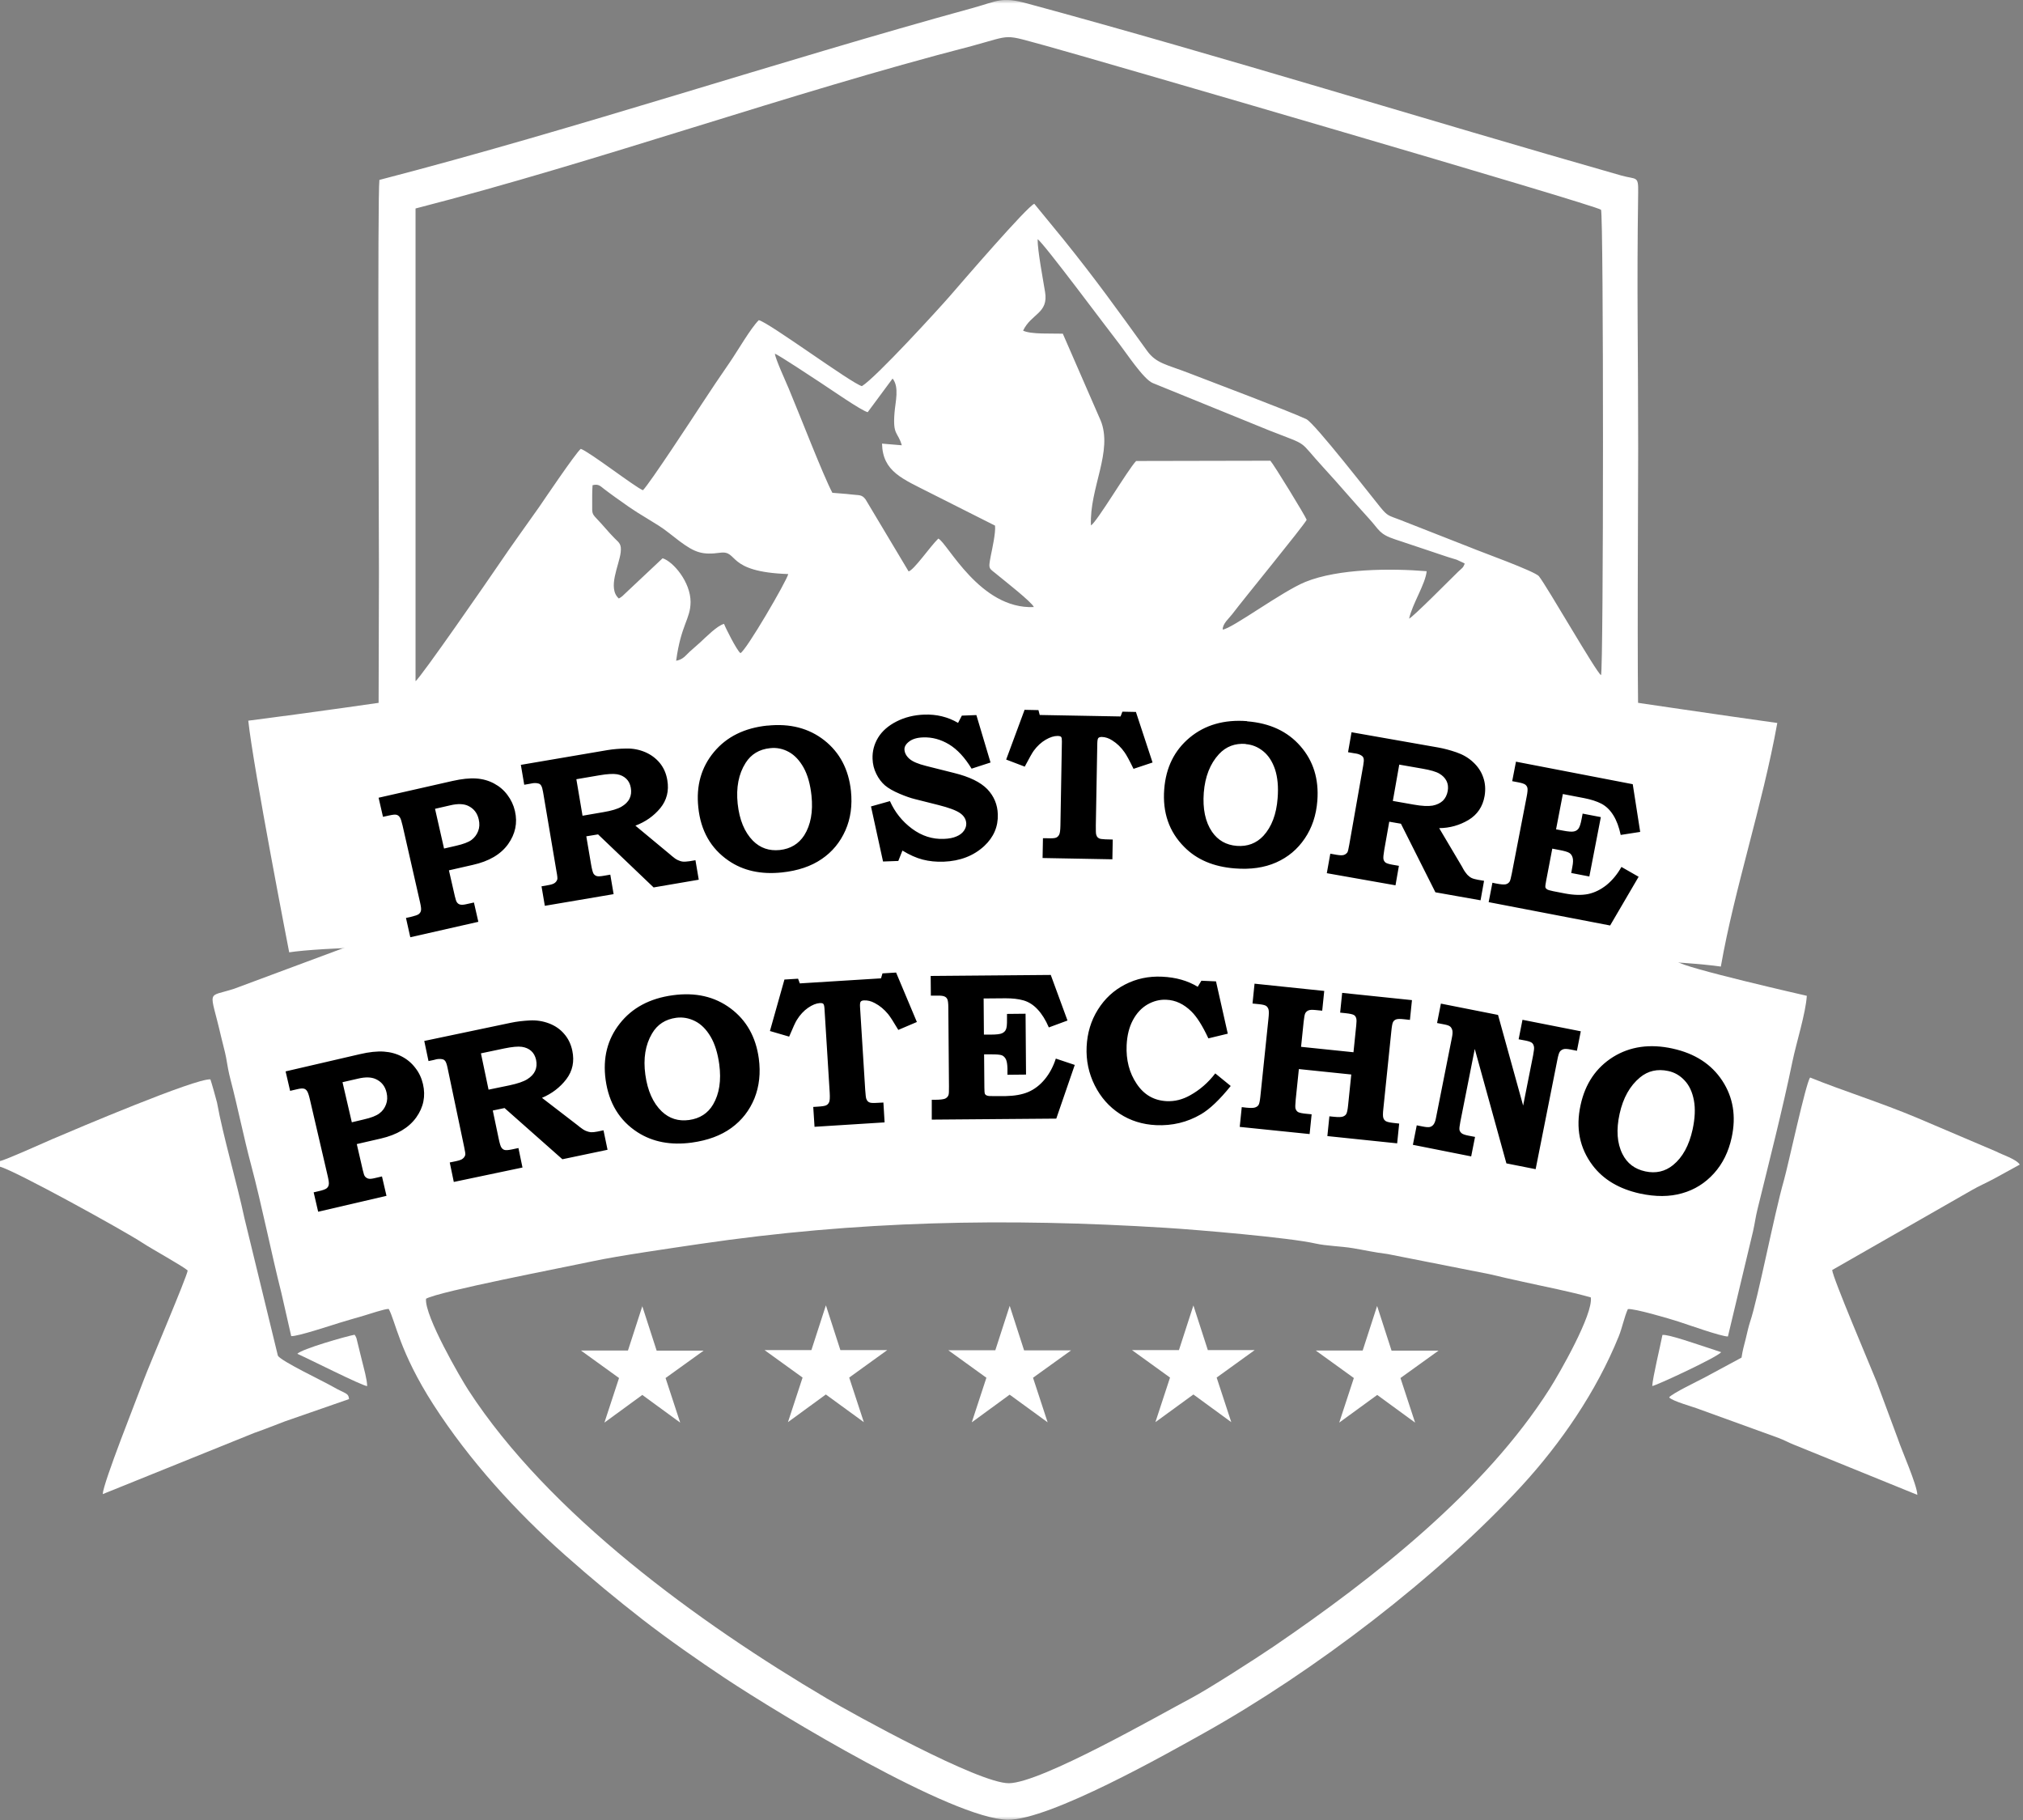 <svg width="279" height="251" viewBox="0 0 279 251" fill="none" xmlns="http://www.w3.org/2000/svg">
<rect x="0" y="0" width="279" height="251" fill="#808080" stroke="none"/>
<g clip-path="url(#clip0_13633_20809)">
<mask id="mask0_13633_20809" style="mask-type:luminance" maskUnits="userSpaceOnUse" x="0" y="0" width="279" height="251">
<path d="M279 0H0V251H279V0Z" fill="white"/>
</mask>
<g mask="url(#mask0_13633_20809)">
<path fill-rule="evenodd" clip-rule="evenodd" d="M58.742 179.11C60.543 178.083 77.714 174.8 81.722 173.938C85.247 173.177 92.806 172.1 96.458 171.555C118.283 168.347 138.676 167.942 160.793 169.324C165.105 169.59 177.824 170.667 181.439 171.491C182.897 171.821 184.939 171.859 186.55 172.125C188.16 172.391 189.568 172.721 191.356 172.936L205.42 175.713C206.853 176.068 208.451 176.41 210.036 176.765C213.143 177.462 216.453 178.083 219.395 178.92C219.738 181.252 215.071 189.391 213.727 191.508C204.799 205.579 189.555 217.584 175.643 227.066C173.297 228.664 166.626 232.948 164.268 234.191C159.651 236.637 143.596 245.853 139.158 245.917C134.998 245.967 117.522 236.295 114.035 234.229C96.382 223.808 75.698 208.812 64.588 191.698C63.549 190.101 58.539 181.481 58.755 179.123L58.742 179.11ZM81.734 66.908C82.597 66.705 82.787 67.047 83.37 67.478C83.916 67.897 84.207 68.1 84.829 68.556C88.088 70.901 87.733 70.534 90.84 72.486C91.791 73.082 92.73 73.893 93.731 74.641C95.862 76.225 96.876 76.555 99.324 76.225C101.898 75.883 100.047 78.875 108.709 79.166C108.518 80.092 102.875 89.777 102.114 90.068C101.607 89.688 100.009 86.494 99.857 86.037C98.906 86.265 97.27 87.951 96.572 88.585C96.014 89.08 95.583 89.447 95.126 89.866C94.505 90.436 94.213 90.943 93.249 91.121C93.934 86.088 95.228 85.391 95.24 83.02C95.24 80.282 92.882 77.468 91.385 76.986L86.275 81.79C85.831 82.209 85.843 82.247 85.349 82.538C83.725 81.106 85.412 77.924 85.602 76.162C85.729 75.021 85.399 74.869 84.765 74.235C83.941 73.411 83.269 72.549 82.254 71.484C81.646 70.85 81.658 70.736 81.671 69.583C81.671 68.695 81.658 67.795 81.722 66.908H81.734ZM106.857 48.78C107.314 48.882 112.412 52.292 113.223 52.811C114.377 53.559 118.778 56.627 119.666 56.843L123.102 52.203C124.054 53.395 123.483 55.423 123.369 56.893C123.102 60.075 123.825 59.517 124.371 61.406L121.644 61.178C121.733 65.057 124.485 66.033 128.277 67.973L137.23 72.486C137.331 73.5 136.85 75.617 136.647 76.631C136.266 78.647 136.355 78.254 137.699 79.395C138.409 79.99 142.341 83.058 142.582 83.717C135.137 84.06 130.661 74.844 129.405 74.273C128.251 75.401 126.045 78.621 125.309 78.799L119.374 68.873C118.841 68.15 118.461 68.328 117.383 68.188C116.521 68.074 115.671 68.049 114.796 67.96C113.553 65.628 110.268 57.134 108.772 53.572C108.315 52.495 106.997 49.617 106.857 48.767V48.78ZM151.776 57.946L146.577 46.017C145.055 45.966 142.201 46.131 141.098 45.598C142.227 43.228 144.624 43.228 144.129 40.261C143.837 38.449 143.089 34.557 143.102 32.985C143.926 33.492 152.892 45.56 154.401 47.474C155.302 48.628 157.711 52.304 158.979 52.824L175.06 59.365C180.817 61.634 178.826 60.468 182.656 64.626C183.684 65.742 184.647 66.832 185.687 68.023C186.689 69.152 187.742 70.369 188.82 71.535C190.227 73.069 190.189 73.652 192.383 74.375C193.994 74.907 195.554 75.439 197.202 75.984C198.242 76.327 198.749 76.517 199.701 76.821C200.043 76.935 200.538 77.075 200.905 77.189L201.882 77.645C201.882 77.645 201.971 77.709 202.009 77.734C201.742 78.368 201.717 78.254 201.083 78.862C199.904 80.016 194.92 85.048 194.336 85.315C194.793 83.248 196.581 80.561 196.758 78.773C191.8 78.368 184.584 78.406 180.044 80.244C176.797 81.562 169.987 86.658 168.63 86.823C168.592 86.025 169.518 85.251 169.924 84.719C171.56 82.551 179.663 72.676 180.209 71.687C180.044 71.18 175.656 64.018 175.199 63.536L156.684 63.574C155.53 64.791 151.281 71.991 150.457 72.46C150.229 67.288 153.551 62.243 151.776 57.933V57.946ZM118.879 53.255C117.421 52.875 106.02 44.445 104.65 44.153C103.509 45.281 101.721 48.413 100.643 49.972C99.349 51.835 98.005 53.851 96.648 55.917C95.634 57.476 89.559 66.743 88.671 67.605C87.593 67.187 81.265 62.281 80.098 61.901C79.413 62.433 74.848 69.203 74.379 69.887C72.337 72.79 70.663 75.072 68.748 77.899C67.62 79.572 57.969 93.529 57.309 93.935V28.751C82.888 22.172 108.468 12.943 134.047 6.338C139.83 4.766 138.181 4.678 144.332 6.338C149.468 7.733 220.385 28.371 220.803 28.928C221.171 29.651 221.158 92.426 220.803 93.111C220.118 92.68 213.41 80.954 212.243 79.471C211.698 78.773 204 76.023 202.795 75.503L193.106 71.7C191.457 71.066 191.394 71.193 190.379 69.963C189.251 68.594 181.274 58.3 180.145 57.793C177.381 56.526 167.552 52.849 164.039 51.48C160.92 50.263 159.474 50.149 158.193 48.374C153.995 42.556 151.205 38.651 146.665 33.01L142.645 28.104C141.694 28.421 132.601 38.981 131.029 40.794C129.583 42.467 120.794 52.089 118.879 53.242V53.255ZM52.325 24.796C52.046 27.192 52.262 73.766 52.262 78.9L52.211 98.739C52.211 98.739 52.173 98.853 52.16 98.891C51.945 99.639 50.499 99.728 49.358 99.994L47.633 130.647L32.301 136.351C28.382 137.632 28.94 136.212 30.487 142.943C30.703 143.894 31.007 144.921 31.172 145.796C31.375 146.974 31.514 147.836 31.806 148.939C32.77 152.603 33.594 156.774 34.634 160.665C36.093 166.129 37.424 172.848 38.806 178.299L40.163 184.257C40.988 184.333 45.68 182.774 46.834 182.419C48.026 182.051 48.914 181.81 50.157 181.443C50.956 181.214 52.959 180.517 53.606 180.505C54.545 182.178 55.065 186.387 59.795 193.739C64.741 201.408 71.132 208.444 77.993 214.516C81.658 217.761 85.019 220.538 88.633 223.352C92.286 226.179 96.293 228.968 100.022 231.452C107.656 236.51 131.358 250.823 138.955 250.949C144.75 251.038 161.186 241.708 165.98 239.033C181.236 230.514 198.344 217.432 209.833 204.945C215.261 199.038 220.169 191.901 223.251 184.282C223.72 183.129 224.024 181.582 224.506 180.53C225.381 180.416 230.353 181.886 231.481 182.254C232.635 182.622 237.378 184.32 238.304 184.308L241.754 169.869C242.02 168.728 242.109 167.853 242.388 166.738C243.947 160.399 245.901 152.73 247.194 146.429C247.739 143.78 249.033 139.749 249.185 137.327C249.185 137.327 231.976 133.41 231.342 132.612C231.342 132.612 230.035 100.299 225.977 99.094C225.762 96.838 225.927 64.968 225.927 61.774C225.927 48.058 225.724 40.135 225.927 26.558C225.965 24.175 225.724 24.808 223.581 24.2C196.619 16.518 168.833 7.847 141.719 0.494C138.092 -0.494 137.725 0.114 134.098 1.116C107.085 8.531 79.477 17.773 52.338 24.808L52.325 24.796Z" fill="white"/>
</g>
<path fill-rule="evenodd" clip-rule="evenodd" d="M240.181 187.223L235.146 189.936C234.462 190.316 230.479 192.218 230.2 192.712C230.72 193.257 233.371 193.955 234.373 194.348L245.292 198.303C246.065 198.594 246.623 198.924 247.397 199.228L264.429 206.15C264.403 204.806 262.247 199.963 261.74 198.417L258.823 190.57C257.986 188.491 252.723 176.131 252.685 175.142L271.898 164.151C272.938 163.543 274.041 163.087 275.234 162.427L278.556 160.602C278.062 159.841 276.134 159.246 275.246 158.777L264.467 154.188C259.343 152.032 254.169 150.435 249.642 148.597C249.046 149.345 246.623 160.691 246.015 162.82C244.67 167.523 242.464 179.047 241.348 182.33C241.119 183.015 240.942 183.915 240.752 184.662C240.511 185.588 240.333 186.222 240.181 187.223Z" fill="white"/>
<path fill-rule="evenodd" clip-rule="evenodd" d="M-2.21655e-06 160.133V160.894C2.092 161.439 17.146 169.742 19.619 171.377C20.9 172.227 25.211 174.597 25.884 175.206C25.846 175.928 20.583 188.263 19.809 190.342C18.858 192.902 14.242 204.464 14.166 206.048L35.04 197.618C36.625 197.06 38.007 196.503 39.276 196.021L48.14 192.94C48.051 192.053 47.633 192.23 45.921 191.242C44.653 190.506 38.743 187.705 38.324 186.957L33.708 167.98C32.656 163.036 30.753 156.634 29.929 152.045C29.891 151.83 29.092 149.003 29.016 148.851C26.936 148.711 10.653 155.62 7.216 157.09C6.024 157.598 0.685 160.019 -0.025 160.12L-2.21655e-06 160.133Z" fill="white"/>
<path fill-rule="evenodd" clip-rule="evenodd" d="M41.013 186.703C42.56 187.375 49.878 191.09 50.639 191.153C50.613 190.177 50.182 188.706 49.928 187.667L49.155 184.523C49.015 184.219 49.041 184.257 48.901 184.067C47.785 184.27 41.584 186.032 41 186.703H41.013Z" fill="white"/>
<path fill-rule="evenodd" clip-rule="evenodd" d="M227.867 191.14C228.247 191.153 236.694 187.249 237.378 186.475C236.833 186.31 236.186 186.057 235.476 185.841C234.132 185.423 230.175 184.003 229.275 184.092C228.945 185.791 227.943 189.898 227.867 191.14Z" fill="white"/>
<path fill-rule="evenodd" clip-rule="evenodd" d="M139.246 180.061L141.237 186.222H147.718L142.468 189.999L144.484 196.148L139.246 192.332L134.021 196.148L136.038 189.999L130.788 186.209H137.268L139.259 180.061H139.246Z" fill="white"/>
<path fill-rule="evenodd" clip-rule="evenodd" d="M113.908 180.023L115.899 186.184H122.367L117.117 189.974L119.133 196.122L113.895 192.307L108.67 196.122L110.687 189.974L105.437 186.184H111.904L113.895 180.035L113.908 180.023Z" fill="white"/>
<path fill-rule="evenodd" clip-rule="evenodd" d="M164.585 180.023L166.576 186.184H173.043L167.793 189.974L169.81 196.122L164.585 192.307L159.347 196.122L161.363 189.974L156.113 186.184H162.594L164.585 180.035V180.023Z" fill="white"/>
<path fill-rule="evenodd" clip-rule="evenodd" d="M189.923 180.099L191.914 186.26H198.394L193.144 190.037L195.161 196.186L189.936 192.37L184.698 196.186L186.714 190.037L181.464 186.247H187.932L189.923 180.099Z" fill="white"/>
<path fill-rule="evenodd" clip-rule="evenodd" d="M88.57 180.099L90.561 186.26H97.041L91.791 190.037L93.807 196.186L88.582 192.37L83.358 196.186L85.374 190.037L80.124 186.247H86.604L88.595 180.099H88.57Z" fill="white"/>
<path fill-rule="evenodd" clip-rule="evenodd" d="M39.884 131.331C57.132 128.695 218.457 130.52 237.328 133.296C239.204 122.572 243.047 111.15 245.114 99.703C210.658 94.886 175.592 88.623 139.868 88.408C104.092 88.192 68.913 94.949 34.241 99.386C34.938 105.914 39.884 131.331 39.884 131.331Z" fill="white"/>
<path fill-rule="evenodd" clip-rule="evenodd" d="M52.224 110.009L62.395 107.702C63.688 107.41 64.779 107.296 65.692 107.36C66.605 107.423 67.429 107.664 68.152 108.057C68.888 108.45 69.496 108.969 69.991 109.641C70.486 110.301 70.828 111.023 71.018 111.847C71.399 113.495 71.069 115.016 70.067 116.423C69.052 117.831 67.429 118.781 65.197 119.276L61.913 120.024L62.737 123.624C62.838 124.068 62.94 124.346 63.029 124.448C63.143 124.613 63.308 124.714 63.498 124.752C63.688 124.79 63.98 124.777 64.386 124.676L65.362 124.46L65.971 127.123L56.586 129.252L55.99 126.59L56.637 126.451C57.208 126.311 57.588 126.185 57.74 126.07C57.905 125.944 58.019 125.779 58.057 125.576C58.108 125.373 58.057 124.993 57.931 124.435L55.521 113.85C55.382 113.254 55.267 112.887 55.141 112.709C55.026 112.532 54.874 112.418 54.697 112.367C54.507 112.316 54.202 112.342 53.746 112.443L52.82 112.646L52.211 109.996L52.224 110.009ZM59.998 111.543L61.24 117.019L62.889 116.639C63.891 116.411 64.601 116.145 65.032 115.828C65.451 115.511 65.755 115.105 65.945 114.611C66.136 114.116 66.161 113.584 66.022 112.988C65.819 112.101 65.324 111.48 64.525 111.112C63.929 110.846 63.13 110.82 62.141 111.048L59.985 111.543H59.998ZM71.805 105.483L83.789 103.442C84.562 103.316 85.412 103.24 86.35 103.227C87.289 103.202 88.164 103.379 88.976 103.721C89.8 104.076 90.472 104.583 91.005 105.23C91.537 105.889 91.88 106.662 92.032 107.588C92.286 109.058 91.956 110.351 91.068 111.441C90.168 112.532 89.014 113.343 87.631 113.863L92.425 117.843L92.628 118.021C92.945 118.287 93.211 118.49 93.465 118.604C93.706 118.718 93.934 118.794 94.162 118.819C94.391 118.845 94.695 118.819 95.076 118.769L95.913 118.629L96.369 121.317L90.142 122.381L82.483 115.067L80.859 115.333L81.519 119.212C81.633 119.871 81.747 120.29 81.848 120.467C81.95 120.632 82.089 120.746 82.28 120.81C82.457 120.873 82.787 120.86 83.281 120.772L84.169 120.619L84.626 123.307L75.14 124.917L74.683 122.229L75.558 122.077C76.015 122.001 76.332 121.9 76.509 121.76C76.687 121.634 76.801 121.456 76.865 121.253C76.89 121.127 76.865 120.772 76.75 120.188L74.899 109.236C74.823 108.805 74.747 108.513 74.632 108.336C74.531 108.171 74.392 108.069 74.227 108.044C73.986 107.981 73.719 107.968 73.428 108.019L73.035 108.095L72.299 108.222L71.83 105.458L71.805 105.483ZM79.49 107.474L80.339 112.494L83.218 111.999C84.347 111.809 85.184 111.556 85.704 111.251C86.224 110.947 86.604 110.579 86.82 110.136C87.035 109.705 87.099 109.198 86.997 108.64C86.909 108.133 86.706 107.714 86.376 107.398C86.046 107.081 85.628 106.865 85.108 106.776C84.588 106.688 83.776 106.726 82.673 106.916L79.477 107.461L79.49 107.474ZM105.83 100.07C108.95 99.741 111.562 100.425 113.693 102.099C115.823 103.785 117.04 106.105 117.358 109.071C117.56 111.061 117.32 112.874 116.597 114.509C115.874 116.145 114.783 117.476 113.325 118.464C111.866 119.466 110.028 120.087 107.834 120.315C104.942 120.619 102.482 120.074 100.465 118.68C98.03 117.007 96.635 114.56 96.306 111.34C95.989 108.361 96.712 105.813 98.462 103.709C100.212 101.604 102.672 100.387 105.842 100.058L105.83 100.07ZM106.21 103.176C104.714 103.328 103.585 104.013 102.824 105.217C101.86 106.738 101.505 108.615 101.734 110.833C101.974 113.051 102.672 114.75 103.839 115.942C104.853 116.956 106.083 117.374 107.555 117.222C109.026 117.057 110.142 116.385 110.915 115.194C111.816 113.761 112.145 111.936 111.917 109.73C111.752 108.171 111.397 106.891 110.839 105.876C110.281 104.875 109.596 104.14 108.785 103.696C107.973 103.252 107.111 103.075 106.223 103.176H106.21ZM134.656 98.612L136.609 105.154L133.996 106.003C133.058 104.457 132.03 103.354 130.889 102.656C129.748 101.972 128.556 101.642 127.3 101.693C126.488 101.718 125.854 101.908 125.398 102.251C124.941 102.593 124.713 102.973 124.738 103.379C124.764 103.835 124.992 104.266 125.423 104.647C125.854 105.027 126.628 105.357 127.757 105.636L131.587 106.599C133.704 107.119 135.226 107.867 136.165 108.83C137.09 109.806 137.572 110.96 137.61 112.291C137.674 113.99 137.04 115.46 135.734 116.677C134.262 118.033 132.398 118.743 130.154 118.832C129.101 118.87 128.137 118.769 127.249 118.54C126.362 118.312 125.436 117.894 124.459 117.298L123.889 118.731L121.784 118.807L120.122 111.213L122.735 110.478C123.42 112.012 124.434 113.28 125.778 114.281C127.135 115.283 128.594 115.752 130.166 115.688C130.876 115.663 131.46 115.549 131.916 115.346C132.373 115.156 132.715 114.89 132.944 114.56C133.172 114.23 133.273 113.901 133.261 113.559C133.235 112.988 132.956 112.519 132.398 112.126C131.828 111.733 130.838 111.378 129.443 111.023L126.121 110.186C125.613 110.06 124.929 109.831 124.066 109.464C123.204 109.096 122.532 108.716 122.05 108.31C121.581 107.905 121.175 107.372 120.858 106.726C120.528 106.067 120.363 105.382 120.338 104.647C120.3 103.607 120.553 102.631 121.099 101.731C121.644 100.831 122.494 100.083 123.635 99.5C124.776 98.917 126.057 98.6 127.465 98.549C129.164 98.486 130.724 98.866 132.132 99.69L132.652 98.689L134.668 98.612H134.656ZM141.352 97.89L143.216 97.928L143.393 98.6L154.541 98.803L154.794 98.144L156.659 98.182L158.954 105.154L156.329 106.028C155.771 104.875 155.352 104.114 155.099 103.759C154.617 103.062 154.046 102.517 153.399 102.111C152.917 101.794 152.435 101.642 151.954 101.63C151.725 101.63 151.56 101.68 151.472 101.782C151.383 101.883 151.345 102.124 151.332 102.517L151.129 113.837C151.129 114.509 151.129 114.928 151.18 115.092C151.231 115.27 151.294 115.397 151.408 115.498C151.522 115.599 151.675 115.676 151.877 115.701C152.08 115.739 152.6 115.764 153.463 115.777L153.412 118.502L143.786 118.325L143.837 115.599H144.421C145.055 115.625 145.486 115.599 145.663 115.511C145.841 115.435 145.98 115.295 146.082 115.092C146.183 114.89 146.234 114.471 146.247 113.837L146.45 102.251C146.45 101.921 146.424 101.718 146.348 101.63C146.285 101.541 146.12 101.503 145.866 101.49C145.372 101.49 144.826 101.655 144.218 102.01C143.609 102.365 143.051 102.872 142.569 103.531C142.379 103.785 141.96 104.52 141.326 105.724L138.764 104.748L141.313 97.865L141.352 97.89ZM171.991 99.475C175.111 99.715 177.571 100.856 179.346 102.897C181.134 104.938 181.908 107.448 181.68 110.427C181.528 112.43 180.944 114.167 179.942 115.637C178.94 117.121 177.634 118.211 176.011 118.933C174.388 119.656 172.473 119.935 170.279 119.757C167.375 119.529 165.054 118.553 163.329 116.804C161.237 114.712 160.311 112.05 160.564 108.83C160.793 105.838 161.972 103.468 164.077 101.718C166.183 99.969 168.833 99.208 171.991 99.449V99.475ZM171.813 102.593C170.317 102.479 169.087 102.948 168.11 104C166.893 105.319 166.195 107.093 166.018 109.312C165.853 111.53 166.221 113.343 167.159 114.712C167.971 115.891 169.112 116.538 170.57 116.652C172.042 116.766 173.272 116.297 174.236 115.27C175.377 114.028 176.036 112.291 176.201 110.085C176.328 108.526 176.201 107.195 175.846 106.105C175.478 105.014 174.933 104.178 174.21 103.595C173.487 103.011 172.688 102.682 171.788 102.618L171.813 102.593ZM186.41 100.983L198.369 103.087C199.143 103.227 199.967 103.442 200.855 103.747C201.742 104.051 202.516 104.495 203.163 105.103C203.822 105.712 204.291 106.409 204.558 107.207C204.837 107.993 204.9 108.855 204.748 109.768C204.494 111.239 203.746 112.342 202.529 113.077C201.311 113.799 199.967 114.192 198.483 114.205L201.654 119.555L201.78 119.795C201.983 120.163 202.186 120.429 202.364 120.632C202.554 120.822 202.744 120.974 202.947 121.076C203.15 121.177 203.442 121.253 203.835 121.329L204.672 121.469L204.19 124.156L197.963 123.053L193.207 113.596L191.597 113.318L190.912 117.184C190.798 117.843 190.76 118.274 190.798 118.477C190.836 118.667 190.937 118.832 191.077 118.946C191.229 119.06 191.546 119.162 192.041 119.25L192.929 119.402L192.459 122.09L182.986 120.417L183.468 117.729L184.33 117.881C184.787 117.957 185.117 117.97 185.319 117.907C185.535 117.843 185.7 117.716 185.827 117.539C185.89 117.438 185.979 117.095 186.08 116.5L188.008 105.559C188.084 105.128 188.109 104.824 188.071 104.634C188.033 104.444 187.932 104.304 187.792 104.216C187.589 104.076 187.336 103.975 187.044 103.924L186.651 103.861L185.915 103.734L186.397 100.97L186.41 100.983ZM192.979 105.433L192.091 110.453L194.97 110.96C196.112 111.163 196.961 111.201 197.57 111.099C198.166 110.985 198.635 110.757 198.99 110.427C199.333 110.085 199.561 109.641 199.663 109.084C199.751 108.576 199.701 108.107 199.498 107.702C199.295 107.296 198.965 106.954 198.509 106.688C198.065 106.421 197.278 106.193 196.175 106.003L192.979 105.445V105.433ZM209.009 105.027L225.178 108.145L226.206 114.725L223.517 115.143C223.289 114.053 222.946 113.14 222.502 112.43C222.046 111.695 221.501 111.175 220.854 110.833C220.207 110.503 219.421 110.25 218.508 110.072L215.54 109.502L214.602 114.37L215.566 114.547C216.288 114.687 216.783 114.725 217.062 114.661C217.328 114.611 217.544 114.471 217.696 114.268C217.848 114.066 218 113.622 218.127 112.937L218.267 112.202L220.778 112.684L219.193 120.873L216.694 120.391L216.846 119.555C216.961 118.984 216.973 118.553 216.884 118.262C216.796 117.97 216.656 117.767 216.441 117.628C216.225 117.488 215.73 117.336 214.944 117.197L214.082 117.032L213.232 121.481C213.143 121.951 213.105 122.242 213.131 122.356C213.156 122.47 213.232 122.559 213.359 122.648C213.486 122.724 213.765 122.813 214.209 122.901L215.845 123.218C217.049 123.446 218.115 123.472 219.015 123.294C219.915 123.104 220.765 122.686 221.577 122.039C222.376 121.38 223.06 120.556 223.618 119.555L225.99 120.911L222.059 127.63L205.306 124.41L205.826 121.735L206.308 121.836C206.955 121.963 207.398 122.001 207.652 121.951C207.893 121.9 208.083 121.76 208.21 121.558C208.286 121.431 208.388 121.038 208.514 120.391L210.556 109.832C210.67 109.261 210.696 108.868 210.658 108.678C210.62 108.488 210.518 108.336 210.366 108.209C210.214 108.095 209.897 107.981 209.415 107.892L208.553 107.727L209.072 105.052L209.009 105.027Z" fill="black"/>
<path fill-rule="evenodd" clip-rule="evenodd" d="M39.402 147.748L49.624 145.377C50.917 145.073 52.021 144.959 52.947 145.022C53.86 145.086 54.684 145.314 55.432 145.707C56.181 146.1 56.789 146.619 57.296 147.291C57.804 147.938 58.146 148.686 58.336 149.51C58.717 151.158 58.413 152.692 57.398 154.111C56.383 155.519 54.76 156.495 52.515 157.014L49.205 157.775L50.042 161.401C50.144 161.857 50.245 162.136 50.334 162.237C50.461 162.389 50.613 162.491 50.803 162.541C50.994 162.592 51.285 162.567 51.704 162.465L52.68 162.237L53.302 164.912L43.879 167.105L43.258 164.43L43.917 164.278C44.501 164.151 44.868 164.012 45.033 163.885C45.198 163.759 45.299 163.594 45.337 163.391C45.388 163.188 45.337 162.808 45.211 162.25L42.738 151.614C42.598 151.018 42.471 150.638 42.345 150.461C42.23 150.283 42.078 150.169 41.901 150.131C41.711 150.08 41.394 150.106 40.937 150.22L40.011 150.435L39.39 147.76L39.402 147.748ZM47.24 149.256L48.521 154.771L50.169 154.378C51.184 154.15 51.894 153.871 52.325 153.541C52.756 153.224 53.048 152.818 53.238 152.311C53.428 151.817 53.454 151.272 53.314 150.676C53.111 149.789 52.604 149.155 51.793 148.8C51.197 148.534 50.385 148.508 49.383 148.749L47.227 149.244L47.24 149.256ZM58.514 143.552L70.473 141.042C71.246 140.877 72.109 140.776 73.047 140.725C73.986 140.674 74.874 140.814 75.71 141.13C76.547 141.447 77.258 141.929 77.803 142.576C78.361 143.209 78.741 143.983 78.932 144.908C79.236 146.379 78.97 147.684 78.107 148.825C77.245 149.954 76.116 150.815 74.747 151.399L79.705 155.214L79.921 155.392C80.238 155.645 80.529 155.836 80.783 155.95C81.024 156.051 81.265 156.114 81.481 156.14C81.709 156.152 82.013 156.127 82.394 156.051L83.231 155.874L83.789 158.561L77.562 159.867L69.585 152.806L67.962 153.148L68.773 157.014C68.913 157.686 69.04 158.105 69.154 158.257C69.268 158.422 69.408 158.536 69.598 158.586C69.775 158.637 70.118 158.612 70.612 158.51L71.5 158.32L72.058 161.008L62.585 162.998L62.027 160.31L62.889 160.133C63.346 160.032 63.663 159.93 63.828 159.778C64.005 159.638 64.119 159.461 64.17 159.258C64.195 159.131 64.145 158.776 64.018 158.193L61.722 147.253C61.634 146.822 61.532 146.531 61.431 146.366C61.317 146.201 61.177 146.1 61.012 146.074C60.771 146.024 60.505 146.024 60.213 146.074L59.82 146.176L59.097 146.328L58.514 143.564V143.552ZM66.326 145.25L67.379 150.27L70.257 149.675C71.386 149.434 72.21 149.155 72.73 148.825C73.25 148.496 73.605 148.115 73.808 147.672C74.011 147.215 74.049 146.721 73.935 146.163C73.821 145.656 73.605 145.238 73.263 144.933C72.921 144.629 72.489 144.439 71.969 144.363C71.449 144.287 70.625 144.363 69.522 144.591L66.326 145.263V145.25ZM92.78 137.251C95.912 136.82 98.563 137.429 100.757 139.064C102.951 140.699 104.245 143.007 104.65 145.973C104.917 147.976 104.714 149.801 104.054 151.462C103.369 153.135 102.317 154.492 100.871 155.544C99.425 156.596 97.612 157.268 95.405 157.572C92.501 157.965 90.016 157.483 87.936 156.152C85.437 154.542 83.966 152.121 83.522 148.901C83.117 145.91 83.763 143.323 85.475 141.156C87.175 138.988 89.61 137.682 92.78 137.251ZM93.262 140.357C91.766 140.56 90.65 141.283 89.927 142.525C89.001 144.084 88.697 145.973 89.001 148.204C89.305 150.422 90.066 152.121 91.271 153.275C92.311 154.264 93.579 154.657 95.037 154.454C96.509 154.251 97.625 153.541 98.347 152.311C99.21 150.841 99.489 149.003 99.197 146.784C98.981 145.225 98.588 143.945 97.992 142.943C97.396 141.942 96.686 141.232 95.849 140.814C95.012 140.395 94.15 140.243 93.262 140.357ZM108.189 135.084L110.065 134.969L110.306 135.616L121.504 134.919L121.707 134.234L123.584 134.12L126.45 140.94L123.889 142.03C123.229 140.915 122.76 140.192 122.481 139.85C121.936 139.191 121.327 138.684 120.642 138.329C120.135 138.05 119.64 137.936 119.146 137.961C118.917 137.974 118.765 138.037 118.689 138.151C118.613 138.265 118.588 138.519 118.613 138.899L119.323 150.283C119.374 150.955 119.412 151.373 119.475 151.538C119.539 151.703 119.615 151.83 119.742 151.931C119.856 152.02 120.021 152.083 120.224 152.096C120.427 152.121 120.959 152.096 121.834 152.045L121.999 154.783L112.336 155.392L112.158 152.654L112.741 152.616C113.388 152.578 113.807 152.514 113.971 152.413C114.149 152.324 114.276 152.172 114.365 151.956C114.441 151.754 114.466 151.323 114.428 150.689L113.705 139.051C113.68 138.722 113.629 138.519 113.54 138.43C113.464 138.354 113.299 138.316 113.058 138.329C112.564 138.367 112.018 138.582 111.435 138.988C110.852 139.394 110.332 139.952 109.901 140.649C109.723 140.915 109.368 141.688 108.835 142.956L106.185 142.183L108.189 135.071V135.084ZM128.34 134.589L144.915 134.45L147.223 140.737L144.649 141.688C144.205 140.649 143.685 139.825 143.102 139.204C142.518 138.57 141.859 138.164 141.161 137.961C140.451 137.758 139.627 137.67 138.688 137.67L135.657 137.695L135.695 142.677H136.685C137.42 142.677 137.927 142.614 138.181 142.5C138.435 142.385 138.625 142.221 138.726 141.98C138.841 141.752 138.891 141.283 138.879 140.585V139.825L141.44 139.799L141.504 148.191L138.942 148.217V147.355C138.929 146.772 138.853 146.341 138.726 146.074C138.587 145.808 138.409 145.631 138.168 145.529C137.927 145.441 137.407 145.39 136.608 145.403H135.721L135.759 149.966C135.759 150.448 135.784 150.739 135.835 150.854C135.886 150.955 135.974 151.031 136.114 151.082C136.253 151.145 136.545 151.17 137.002 151.158H138.676C139.918 151.132 140.958 150.955 141.821 150.587C142.67 150.22 143.431 149.637 144.091 148.838C144.75 148.039 145.258 147.088 145.613 145.986L148.225 146.86L145.676 154.264L128.505 154.403V151.665H128.987C129.646 151.665 130.103 151.601 130.331 151.513C130.559 151.411 130.724 151.247 130.813 151.006C130.864 150.866 130.889 150.461 130.876 149.801L130.788 138.975C130.788 138.392 130.737 137.999 130.661 137.822C130.585 137.644 130.458 137.505 130.28 137.429C130.103 137.34 129.773 137.289 129.266 137.302H128.378L128.353 134.564L128.34 134.589ZM165.688 135.248L167.704 135.337L169.328 142.55L166.652 143.197C165.84 141.46 165.067 140.23 164.318 139.495C163.278 138.468 162.124 137.923 160.869 137.873C159.956 137.822 159.081 138.05 158.256 138.519C157.432 139.001 156.76 139.711 156.24 140.687C155.72 141.663 155.441 142.804 155.378 144.148C155.289 146.176 155.745 147.951 156.76 149.459C157.774 150.98 159.144 151.766 160.894 151.855C162.01 151.906 163.088 151.64 164.141 151.044C165.447 150.321 166.614 149.32 167.603 148.027L169.733 149.763C168.212 151.652 166.842 152.958 165.624 153.668C163.735 154.771 161.68 155.265 159.436 155.164C157.572 155.075 155.898 154.555 154.427 153.592C152.955 152.628 151.801 151.323 150.977 149.675C150.153 148.027 149.772 146.252 149.861 144.35C149.95 142.462 150.457 140.763 151.408 139.242C152.359 137.72 153.602 136.567 155.162 135.768C156.709 134.97 158.409 134.602 160.273 134.691C162.162 134.779 163.798 135.236 165.181 136.085L165.688 135.248ZM173.005 135.654L182.631 136.656L182.352 139.381L181.464 139.292C180.982 139.242 180.64 139.254 180.45 139.343C180.259 139.419 180.12 139.558 180.018 139.723C179.93 139.901 179.854 140.294 179.79 140.915L179.435 144.363L186.664 145.111L187.044 141.409C187.095 140.953 187.095 140.649 187.057 140.484C187.006 140.243 186.892 140.078 186.727 139.977C186.55 139.875 186.169 139.787 185.56 139.723L184.825 139.647L185.104 136.922L194.729 137.923L194.45 140.649L193.639 140.56C193.093 140.497 192.726 140.509 192.535 140.585C192.345 140.661 192.206 140.775 192.117 140.953C192.028 141.118 191.952 141.523 191.889 142.17L190.785 152.882C190.709 153.541 190.709 153.972 190.785 154.175C190.849 154.378 190.975 154.53 191.153 154.631C191.331 154.733 191.749 154.821 192.408 154.885L192.966 154.948L192.688 157.674L183.062 156.672L183.341 153.947L183.975 154.01C184.571 154.073 184.964 154.061 185.193 153.985C185.408 153.909 185.573 153.795 185.674 153.617C185.776 153.44 185.865 153.034 185.928 152.362L186.359 148.179L179.131 147.431L178.699 151.614C178.636 152.273 178.623 152.692 178.661 152.856C178.738 153.11 178.864 153.275 179.055 153.376C179.245 153.465 179.638 153.554 180.234 153.604L180.893 153.668L180.614 156.393L170.976 155.405L171.255 152.679L171.915 152.755C172.46 152.806 172.853 152.806 173.081 152.73C173.31 152.654 173.475 152.54 173.576 152.375C173.677 152.21 173.754 151.842 173.817 151.259L174.933 140.522C175.009 139.85 175.009 139.419 174.946 139.204C174.882 139.001 174.781 138.836 174.616 138.722C174.451 138.608 174.121 138.532 173.627 138.481L172.739 138.392L173.018 135.667L173.005 135.654ZM198.724 138.405L206.599 139.964L210.062 152.464L211.444 145.504C211.558 144.908 211.596 144.528 211.558 144.363C211.52 144.122 211.419 143.932 211.279 143.818C211.14 143.704 210.848 143.59 210.391 143.501L209.44 143.324L209.973 140.636L218.013 142.221L217.48 144.908L216.593 144.731C216.149 144.642 215.819 144.629 215.604 144.693C215.401 144.769 215.236 144.87 215.122 145.035C215.008 145.2 214.893 145.567 214.779 146.163L211.786 161.236L207.754 160.437L203.391 144.655L201.4 154.707C201.286 155.29 201.248 155.658 201.286 155.835C201.324 156 201.425 156.152 201.59 156.292C201.755 156.419 202.059 156.52 202.503 156.609L203.429 156.786L202.896 159.474L194.856 157.876L195.389 155.189L196.226 155.354C196.682 155.443 197.012 155.468 197.202 155.417C197.392 155.366 197.557 155.265 197.697 155.088C197.836 154.91 197.951 154.631 198.027 154.238L200.246 143.057C200.335 142.626 200.347 142.309 200.297 142.081C200.233 141.866 200.144 141.688 200.005 141.574C199.865 141.447 199.612 141.359 199.231 141.283L198.191 141.08L198.724 138.392V138.405ZM230.67 144.604C233.751 145.276 236.034 146.759 237.531 149.041C239.027 151.323 239.458 153.934 238.824 156.862C238.393 158.84 237.581 160.488 236.376 161.819C235.172 163.15 233.713 164.075 231.989 164.557C230.277 165.052 228.336 165.064 226.167 164.595C223.301 163.961 221.12 162.668 219.636 160.703C217.848 158.32 217.29 155.557 217.988 152.375C218.635 149.421 220.131 147.228 222.477 145.757C224.811 144.312 227.55 143.919 230.682 144.604H230.67ZM230.061 147.697C228.577 147.38 227.283 147.672 226.18 148.584C224.785 149.738 223.847 151.411 223.365 153.604C222.883 155.797 223.01 157.648 223.758 159.144C224.405 160.437 225.445 161.223 226.903 161.54C228.349 161.857 229.642 161.565 230.746 160.665C232.065 159.588 232.952 157.953 233.434 155.759C233.764 154.226 233.827 152.882 233.612 151.741C233.396 150.6 232.978 149.687 232.331 149.003C231.697 148.318 230.936 147.874 230.061 147.697Z" fill="black"/>
</g>
<defs>
<clipPath id="clip0_13633_20809">
<rect width="279" height="251" fill="white"/>
</clipPath>
</defs>
</svg>
